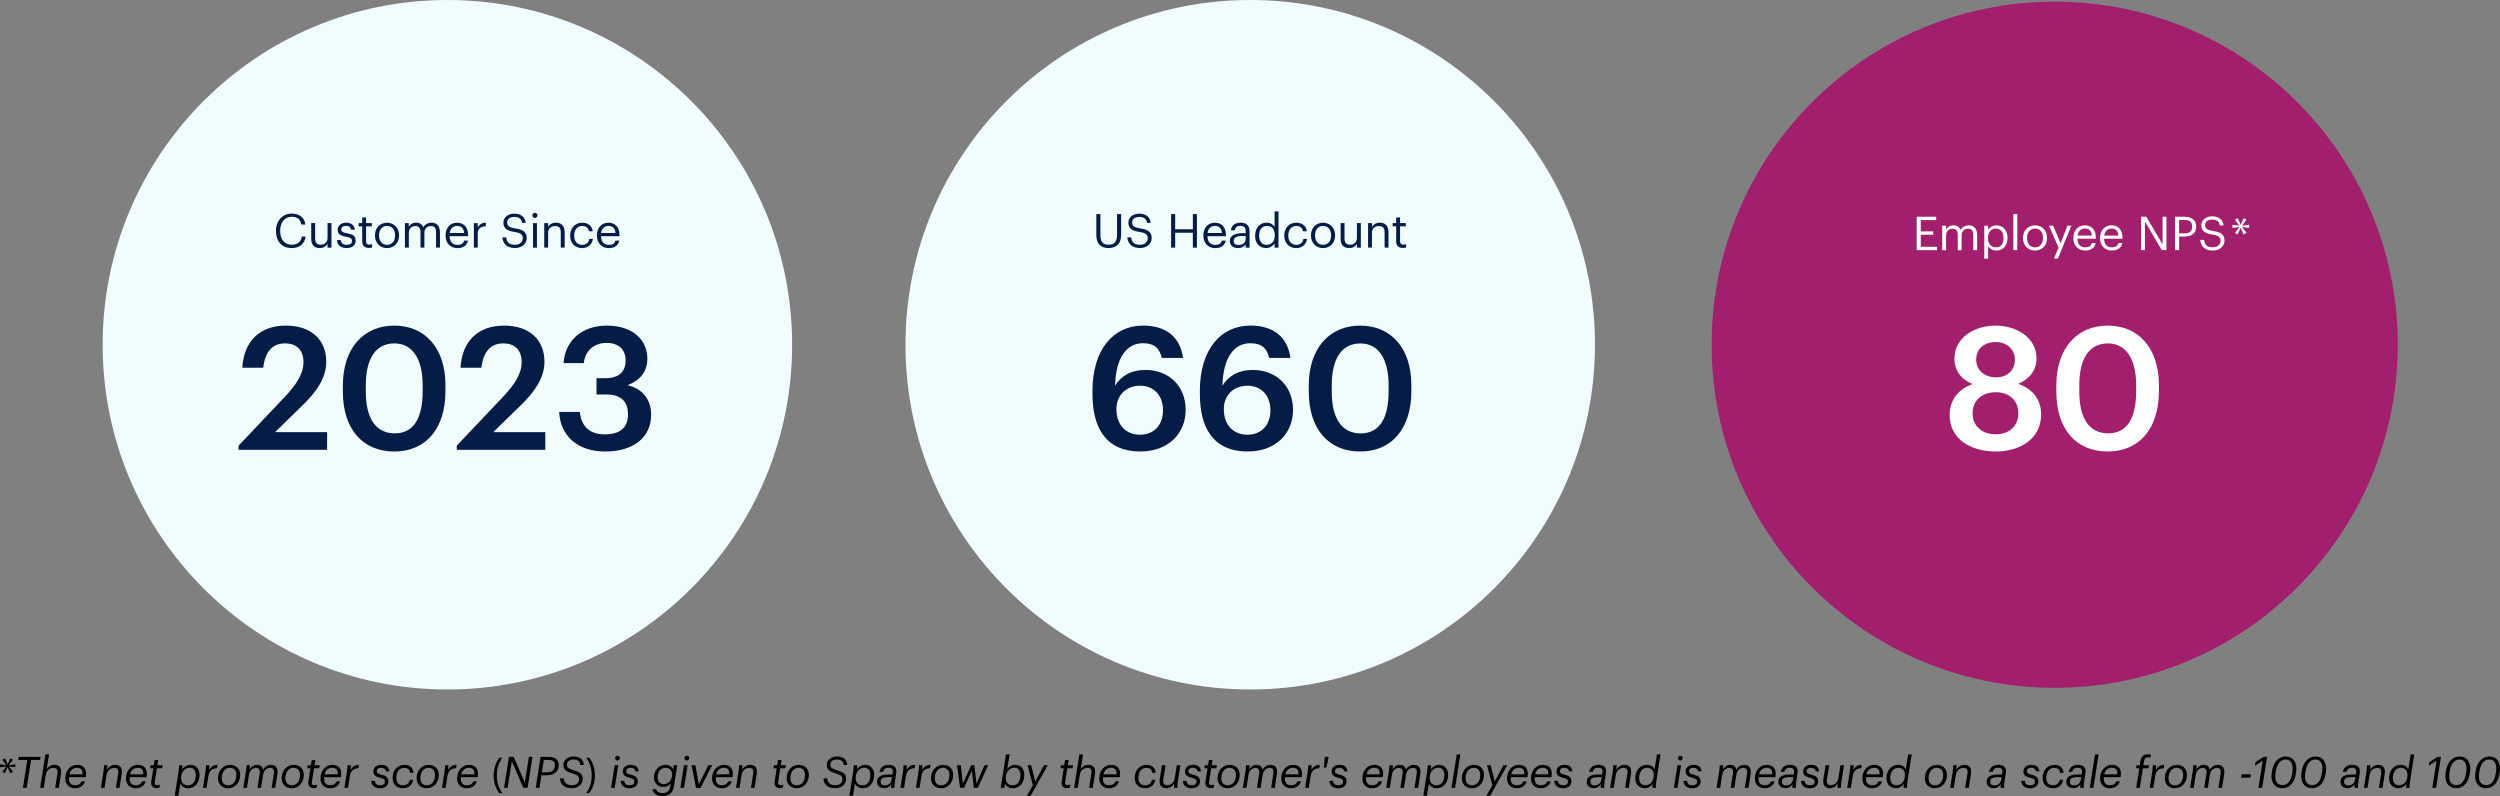 <?xml version="1.0" encoding="UTF-8"?>
<svg id="Layer_2" data-name="Layer 2" xmlns="http://www.w3.org/2000/svg" viewBox="0 0 692.4 220.48">
  <rect x="0" y="0" width="692.4" height="220.48" fill="#808080" stroke="none"/>
  <defs>
    <style>
      .cls-1 {
        fill: #fff;
      }

      .cls-2 {
        fill: #a21f6e;
      }

      .cls-3 {
        fill: #051c47;
      }

      .cls-4 {
        fill: #f1fcff;
      }
    </style>
  </defs>
  <g id="Layer_1-2" data-name="Layer 1">
    <g>
      <circle class="cls-4" cx="123.91" cy="95.48" r="95.48"/>
      <g>
        <path class="cls-3" d="M66.07,123.43l12.81-13.52c3.23-3.42,5.17-6.4,5.17-9.63s-1.8-5.17-5.08-5.17-5.5,1.95-6.07,6.74h-5.79c.43-7.4,4.89-11.67,12.05-11.67s11.2,4.03,11.2,10.01c0,4.41-2.61,8.25-6.64,12.14l-7.54,7.35h14.42v4.89h-24.53v-1.14Z"/>
        <path class="cls-3" d="M94.96,108.49v-1.71c0-10.29,5.69-16.6,14.23-16.6s14.18,6.26,14.18,16.46v1.71c0,10.2-5.31,16.7-14.18,16.7s-14.23-6.36-14.23-16.56ZM117.06,108.35v-1.66c0-7.21-2.75-11.58-7.83-11.58s-7.92,4.08-7.92,11.62v1.71c0,7.69,2.94,11.58,8.02,11.58s7.73-3.98,7.73-11.67Z"/>
        <path class="cls-3" d="M126.5,123.43l12.81-13.52c3.23-3.42,5.17-6.4,5.17-9.63s-1.8-5.17-5.08-5.17-5.5,1.95-6.07,6.74h-5.79c.43-7.4,4.89-11.67,12.05-11.67s11.2,4.03,11.2,10.01c0,4.41-2.61,8.25-6.64,12.14l-7.54,7.35h14.42v4.89h-24.53v-1.14Z"/>
        <path class="cls-3" d="M154.86,114.09h5.74c.33,3.56,2.32,6.21,6.88,6.21s6.45-2.13,6.45-5.5c0-3.7-1.99-5.55-6.12-5.55h-2.61v-4.51h2.42c3.89,0,5.65-1.8,5.65-4.98,0-2.75-1.76-4.79-5.27-4.79s-5.93,2.18-6.31,5.6h-5.6c.33-5.88,4.74-10.39,12-10.39s11.2,4.08,11.2,9.11c0,3.84-2.23,6.17-5.5,7.4,3.94.9,6.55,3.7,6.55,8.21,0,6.26-4.93,10.15-12.71,10.15s-12.48-4.46-12.76-10.96Z"/>
      </g>
      <g>
        <path class="cls-3" d="M76.43,64v-.1c0-2.76,1.85-4.75,4.37-4.75,1.94,0,3.58,1.03,3.77,3.04h-1.12c-.23-1.42-1.05-2.15-2.64-2.15-1.92,0-3.21,1.5-3.21,3.84v.1c0,2.37,1.2,3.8,3.2,3.8,1.52,0,2.57-.77,2.81-2.27h1.05c-.33,2.15-1.81,3.2-3.89,3.2-2.69,0-4.34-1.85-4.34-4.71Z"/>
        <path class="cls-3" d="M86.2,66.09v-4.3h1.08v4.25c0,1.2.51,1.73,1.57,1.73.96,0,1.87-.64,1.87-1.86v-4.12h1.08v6.8h-1.08v-1.08c-.31.64-1.07,1.2-2.16,1.2-1.35,0-2.37-.74-2.37-2.61Z"/>
        <path class="cls-3" d="M93.35,66.49h1.05c.08.81.51,1.31,1.6,1.31,1.03,0,1.48-.35,1.48-1.08s-.53-.95-1.59-1.14c-1.77-.33-2.37-.82-2.37-2,0-1.26,1.24-1.91,2.3-1.91,1.22,0,2.27.49,2.46,1.96h-1.04c-.16-.74-.57-1.07-1.43-1.07-.78,0-1.29.39-1.29.97s.34.86,1.59,1.08c1.4.26,2.39.57,2.39,2.02,0,1.24-.85,2.07-2.5,2.07s-2.6-.82-2.67-2.21Z"/>
        <path class="cls-3" d="M100.31,66.88v-4.19h-.98v-.91h.98v-1.55h1.08v1.55h1.59v.91h-1.59v4.08c0,.66.3.99.84.99.34,0,.6-.05.83-.14v.91c-.22.08-.48.14-.92.14-1.24,0-1.83-.73-1.83-1.79Z"/>
        <path class="cls-3" d="M103.85,65.25v-.1c0-2.04,1.42-3.47,3.34-3.47s3.34,1.42,3.34,3.46v.1c0,2.05-1.42,3.47-3.35,3.47s-3.33-1.47-3.33-3.46ZM109.42,65.25v-.09c0-1.57-.87-2.59-2.22-2.59s-2.22,1.01-2.22,2.57v.1c0,1.55.85,2.56,2.22,2.56s2.22-1.03,2.22-2.56Z"/>
        <path class="cls-3" d="M112.13,61.79h1.08v1.04c.31-.64,1.05-1.16,2.03-1.16.87,0,1.64.36,1.99,1.27.47-.88,1.48-1.27,2.33-1.27,1.22,0,2.29.73,2.29,2.7v4.21h-1.08v-4.29c0-1.2-.51-1.69-1.44-1.69-.88,0-1.79.6-1.79,1.82v4.16h-1.08v-4.29c0-1.2-.51-1.69-1.44-1.69-.88,0-1.79.6-1.79,1.82v4.16h-1.08v-6.8Z"/>
        <path class="cls-3" d="M123.4,65.26v-.1c0-2.05,1.31-3.48,3.19-3.48,1.57,0,3.06.95,3.06,3.38v.35h-5.12c.05,1.55.79,2.41,2.18,2.41,1.05,0,1.66-.39,1.81-1.18h1.08c-.23,1.36-1.37,2.08-2.9,2.08-1.92,0-3.29-1.35-3.29-3.45ZM128.53,64.53c-.1-1.4-.83-1.96-1.95-1.96s-1.85.75-2.03,1.96h3.98Z"/>
        <path class="cls-3" d="M131.24,61.79h1.08v1.22c.43-.77,1.01-1.3,2.24-1.34v1.01c-1.37.06-2.24.49-2.24,2.17v3.73h-1.08v-6.8Z"/>
        <path class="cls-3" d="M139.11,65.75h1.09c.14,1.1.58,2.04,2.46,2.04,1.2,0,2.12-.7,2.12-1.76s-.48-1.49-2.25-1.78c-1.95-.3-3.11-.91-3.11-2.56,0-1.43,1.23-2.52,2.99-2.52,1.86,0,3.02.91,3.2,2.56h-1.01c-.22-1.17-.9-1.65-2.18-1.65s-1.94.64-1.94,1.51.34,1.38,2.24,1.66c2.07.32,3.16.95,3.16,2.7,0,1.56-1.37,2.74-3.21,2.74-2.48,0-3.38-1.37-3.55-2.95Z"/>
        <path class="cls-3" d="M147.44,59.66c0-.39.33-.72.72-.72s.71.33.71.72-.33.71-.71.71-.72-.33-.72-.71ZM147.63,61.79h1.08v6.8h-1.08v-6.8Z"/>
        <path class="cls-3" d="M150.74,61.79h1.08v1.08c.31-.64,1.07-1.2,2.18-1.2,1.4,0,2.39.77,2.39,2.74v4.17h-1.08v-4.25c0-1.2-.51-1.73-1.6-1.73-1,0-1.9.64-1.9,1.86v4.12h-1.08v-6.8Z"/>
        <path class="cls-3" d="M157.92,65.26v-.1c0-2.08,1.48-3.48,3.3-3.48,1.42,0,2.74.65,2.95,2.38h-1.07c-.17-1.08-.95-1.48-1.89-1.48-1.23,0-2.18.99-2.18,2.59v.1c0,1.66.91,2.55,2.22,2.55.96,0,1.83-.56,1.95-1.66h1c-.14,1.47-1.33,2.56-2.96,2.56-1.9,0-3.33-1.34-3.33-3.45Z"/>
        <path class="cls-3" d="M165.32,65.26v-.1c0-2.05,1.31-3.48,3.19-3.48,1.57,0,3.06.95,3.06,3.38v.35h-5.12c.05,1.55.79,2.41,2.18,2.41,1.05,0,1.66-.39,1.81-1.18h1.08c-.23,1.36-1.37,2.08-2.9,2.08-1.92,0-3.29-1.35-3.29-3.45ZM170.45,64.53c-.1-1.4-.83-1.96-1.95-1.96s-1.85.75-2.03,1.96h3.98Z"/>
      </g>
    </g>
    <g>
      <circle class="cls-4" cx="346.26" cy="95.48" r="95.48"/>
      <g>
        <path class="cls-3" d="M303.64,65.19v-5.9h1.13v5.77c0,1.95.69,2.7,2.24,2.7s2.37-.6,2.37-2.87v-5.6h1.13v5.76c0,2.26-1.13,3.65-3.52,3.65-2.13,0-3.34-1.25-3.34-3.51Z"/>
        <path class="cls-3" d="M312.2,65.75h1.09c.14,1.1.58,2.04,2.46,2.04,1.2,0,2.12-.7,2.12-1.76s-.48-1.49-2.25-1.78c-1.95-.3-3.11-.91-3.11-2.56,0-1.43,1.23-2.52,2.99-2.52,1.86,0,3.02.91,3.2,2.56h-1.01c-.22-1.17-.9-1.65-2.18-1.65s-1.94.64-1.94,1.51.34,1.38,2.24,1.66c2.07.32,3.16.95,3.16,2.7,0,1.56-1.37,2.74-3.21,2.74-2.48,0-3.38-1.37-3.55-2.95Z"/>
        <path class="cls-3" d="M324.35,59.29h1.13v4.21h4.89v-4.21h1.13v9.3h-1.13v-4.13h-4.89v4.13h-1.13v-9.3Z"/>
        <path class="cls-3" d="M333.28,65.26v-.1c0-2.05,1.31-3.48,3.19-3.48,1.57,0,3.06.95,3.06,3.38v.35h-5.12c.05,1.55.79,2.41,2.18,2.41,1.05,0,1.66-.39,1.81-1.18h1.08c-.23,1.36-1.37,2.08-2.9,2.08-1.92,0-3.29-1.35-3.29-3.45ZM338.41,64.53c-.1-1.4-.83-1.96-1.95-1.96s-1.85.75-2.03,1.96h3.98Z"/>
        <path class="cls-3" d="M340.62,66.7c0-1.57,1.66-2.11,3.41-2.11h.98v-.49c0-1.08-.42-1.53-1.46-1.53-.94,0-1.46.39-1.56,1.22h-1.08c.14-1.55,1.38-2.12,2.69-2.12s2.48.53,2.48,2.43v4.49h-1.08v-.86c-.51.64-1.12.98-2.12.98-1.26,0-2.26-.61-2.26-2ZM345,66.21v-.85h-.94c-1.36,0-2.37.34-2.37,1.34,0,.7.34,1.14,1.29,1.14,1.14,0,2.02-.58,2.02-1.64Z"/>
        <path class="cls-3" d="M347.62,65.32v-.1c0-2.08,1.3-3.55,3.17-3.55,1.13,0,1.83.55,2.22,1.21v-4.34h1.08v10.05h-1.08v-1.17c-.39.66-1.34,1.29-2.33,1.29-1.78,0-3.07-1.26-3.07-3.38ZM353.06,65.23v-.1c0-1.74-.83-2.56-2.16-2.56s-2.16.95-2.16,2.6v.1c0,1.72.92,2.54,2.07,2.54,1.26,0,2.25-.83,2.25-2.57Z"/>
        <path class="cls-3" d="M355.69,65.26v-.1c0-2.08,1.48-3.48,3.3-3.48,1.42,0,2.74.65,2.95,2.38h-1.07c-.17-1.08-.95-1.48-1.88-1.48-1.24,0-2.18.99-2.18,2.59v.1c0,1.66.91,2.55,2.22,2.55.96,0,1.83-.56,1.95-1.66h1c-.14,1.47-1.33,2.56-2.96,2.56-1.9,0-3.33-1.34-3.33-3.45Z"/>
        <path class="cls-3" d="M363.09,65.25v-.1c0-2.04,1.42-3.47,3.34-3.47s3.34,1.42,3.34,3.46v.1c0,2.05-1.42,3.47-3.35,3.47s-3.33-1.47-3.33-3.46ZM368.66,65.25v-.09c0-1.57-.87-2.59-2.22-2.59s-2.22,1.01-2.22,2.57v.1c0,1.55.84,2.56,2.22,2.56s2.22-1.03,2.22-2.56Z"/>
        <path class="cls-3" d="M371.3,66.09v-4.3h1.08v4.25c0,1.2.51,1.73,1.57,1.73.96,0,1.87-.64,1.87-1.86v-4.12h1.08v6.8h-1.08v-1.08c-.31.64-1.07,1.2-2.16,1.2-1.35,0-2.37-.74-2.37-2.61Z"/>
        <path class="cls-3" d="M378.91,61.79h1.08v1.08c.31-.64,1.07-1.2,2.18-1.2,1.4,0,2.39.77,2.39,2.74v4.17h-1.08v-4.25c0-1.2-.51-1.73-1.6-1.73-1,0-1.9.64-1.9,1.86v4.12h-1.08v-6.8Z"/>
        <path class="cls-3" d="M386.68,66.88v-4.19h-.97v-.91h.97v-1.55h1.08v1.55h1.59v.91h-1.59v4.08c0,.66.3.99.84.99.34,0,.6-.05.83-.14v.91c-.22.08-.48.14-.92.14-1.24,0-1.83-.73-1.83-1.79Z"/>
      </g>
      <g>
        <path class="cls-3" d="M302.57,109.15v-.81c0-11.76,5.93-18.17,14.04-18.17,6.17,0,10.25,3.04,11.05,8.97h-5.88c-.62-2.56-1.94-4.08-5.22-4.08-4.55,0-7.54,4.03-7.73,11.76,1.57-2.61,4.36-4.36,8.4-4.36,6.5,0,11.15,4.46,11.15,11.05s-4.84,11.53-12.52,11.53c-9.87,0-13.28-6.93-13.28-15.89ZM322.11,113.66c0-4.08-2.47-6.83-6.36-6.83s-6.55,2.7-6.55,6.45c0,4.51,2.7,7.12,6.55,7.12s6.36-2.7,6.36-6.74Z"/>
        <path class="cls-3" d="M332.31,109.15v-.81c0-11.76,5.93-18.17,14.04-18.17,6.17,0,10.25,3.04,11.05,8.97h-5.88c-.62-2.56-1.95-4.08-5.22-4.08-4.55,0-7.54,4.03-7.73,11.76,1.57-2.61,4.36-4.36,8.4-4.36,6.5,0,11.15,4.46,11.15,11.05s-4.84,11.53-12.52,11.53c-9.87,0-13.28-6.93-13.28-15.89ZM351.86,113.66c0-4.08-2.47-6.83-6.36-6.83s-6.55,2.7-6.55,6.45c0,4.51,2.7,7.12,6.55,7.12s6.36-2.7,6.36-6.74Z"/>
        <path class="cls-3" d="M362.48,108.49v-1.71c0-10.29,5.69-16.6,14.23-16.6s14.18,6.26,14.18,16.46v1.71c0,10.2-5.31,16.7-14.18,16.7s-14.23-6.36-14.23-16.56ZM384.59,108.35v-1.66c0-7.21-2.75-11.57-7.83-11.57s-7.92,4.08-7.92,11.62v1.71c0,7.69,2.94,11.58,8.02,11.58s7.73-3.98,7.73-11.67Z"/>
      </g>
    </g>
    <g>
      <circle class="cls-2" cx="569.07" cy="95.48" r="95.02"/>
      <g>
        <path class="cls-1" d="M530.85,60.03h5.4v.92h-4.27v3.14h3.44v.92h-3.44v3.35h4.5v.92h-5.63v-9.25Z"/>
        <path class="cls-1" d="M537.92,62.52h1.07v1.04c.31-.63,1.05-1.15,2.02-1.15.87,0,1.63.36,1.98,1.27.47-.88,1.48-1.27,2.32-1.27,1.22,0,2.28.73,2.28,2.69v4.19h-1.07v-4.27c0-1.19-.5-1.68-1.44-1.68-.88,0-1.79.59-1.79,1.81v4.14h-1.07v-4.27c0-1.19-.5-1.68-1.44-1.68-.88,0-1.79.59-1.79,1.81v4.14h-1.07v-6.77Z"/>
        <path class="cls-1" d="M549.56,62.52h1.07v1.14c.39-.66,1.31-1.25,2.29-1.25,1.77,0,3.08,1.29,3.08,3.4v.1c0,2.07-1.22,3.49-3.08,3.49-1.11,0-1.9-.56-2.29-1.23v3.47h-1.07v-9.12ZM554.89,65.96v-.1c0-1.71-.94-2.56-2.08-2.56-1.25,0-2.21.83-2.21,2.56v.1c0,1.73.91,2.55,2.23,2.55s2.07-.91,2.07-2.55Z"/>
        <path class="cls-1" d="M557.62,59.28h1.09v10h-1.09v-10Z"/>
        <path class="cls-1" d="M560.29,65.96v-.1c0-2.03,1.41-3.45,3.33-3.45s3.32,1.41,3.32,3.44v.1c0,2.04-1.41,3.45-3.34,3.45s-3.31-1.46-3.31-3.44ZM565.83,65.96v-.09c0-1.57-.87-2.57-2.21-2.57s-2.21,1.01-2.21,2.56v.1c0,1.54.84,2.55,2.21,2.55s2.21-1.02,2.21-2.55Z"/>
        <path class="cls-1" d="M570.14,68.58l-2.65-6.07h1.15l2.07,4.85,1.88-4.85h1.1l-3.74,9.12h-1.09l1.28-3.05Z"/>
        <path class="cls-1" d="M574.25,65.97v-.1c0-2.04,1.31-3.47,3.17-3.47,1.57,0,3.04.94,3.04,3.36v.35h-5.1c.05,1.54.79,2.39,2.17,2.39,1.05,0,1.66-.39,1.8-1.18h1.07c-.23,1.36-1.36,2.07-2.89,2.07-1.91,0-3.27-1.35-3.27-3.43ZM579.36,65.25c-.1-1.4-.83-1.95-1.94-1.95s-1.84.75-2.02,1.95h3.96Z"/>
        <path class="cls-1" d="M581.63,65.97v-.1c0-2.04,1.31-3.47,3.17-3.47,1.57,0,3.04.94,3.04,3.36v.35h-5.1c.05,1.54.79,2.39,2.17,2.39,1.05,0,1.66-.39,1.8-1.18h1.07c-.23,1.36-1.36,2.07-2.89,2.07-1.91,0-3.27-1.35-3.27-3.43ZM586.74,65.25c-.1-1.4-.83-1.95-1.94-1.95s-1.84.75-2.02,1.95h3.96Z"/>
        <path class="cls-1" d="M592.99,60.03h1.46l4.5,7.65v-7.65h1.07v9.25h-1.29l-4.67-7.93v7.93h-1.07v-9.25Z"/>
        <path class="cls-1" d="M602.4,60.03h2.63c1.77,0,3.23.78,3.23,2.7v.05c0,1.97-1.48,2.73-3.23,2.73h-1.5v3.76h-1.13v-9.25ZM605.11,64.63c1.32,0,2.03-.65,2.03-1.84v-.05c0-1.31-.78-1.8-2.03-1.8h-1.58v3.69h1.58Z"/>
        <path class="cls-1" d="M609.36,66.46h1.09c.14,1.1.58,2.03,2.45,2.03,1.19,0,2.11-.7,2.11-1.75s-.48-1.49-2.24-1.77c-1.94-.3-3.09-.91-3.09-2.55,0-1.42,1.23-2.51,2.98-2.51,1.85,0,3,.91,3.18,2.55h-1.01c-.22-1.17-.89-1.64-2.17-1.64s-1.93.63-1.93,1.5.34,1.37,2.23,1.66c2.06.32,3.14.94,3.14,2.69,0,1.55-1.36,2.73-3.2,2.73-2.47,0-3.36-1.36-3.53-2.94Z"/>
      </g>
      <g>
        <path class="cls-1" d="M539.97,114.99c0-4.32,2.56-7.31,6.36-8.63-3.13-1.23-5.03-3.7-5.03-7.07,0-5.74,5.5-9.11,11.39-9.11s11.34,3.42,11.34,9.01c0,3.46-1.99,5.79-5.03,7.12,3.99,1.42,6.31,4.37,6.31,8.49,0,6.69-5.79,10.25-12.62,10.25s-12.71-3.42-12.71-10.06ZM558.99,114.42c0-3.75-2.75-5.79-6.26-5.79s-6.4,2.04-6.4,5.83,2.94,5.83,6.36,5.83c3.61,0,6.31-2.09,6.31-5.88ZM558.04,99.57c0-2.89-2.33-4.84-5.36-4.84s-5.36,1.85-5.36,4.89,2.51,4.89,5.46,4.89c3.08,0,5.27-1.85,5.27-4.93Z"/>
        <path class="cls-1" d="M569.52,108.49v-1.71c0-10.29,5.69-16.6,14.23-16.6s14.18,6.26,14.18,16.46v1.71c0,10.2-5.31,16.7-14.18,16.7s-14.23-6.36-14.23-16.56ZM591.63,108.35v-1.66c0-7.21-2.75-11.58-7.83-11.58s-7.92,4.08-7.92,11.62v1.71c0,7.69,2.94,11.58,8.02,11.58s7.73-3.98,7.73-11.67Z"/>
      </g>
      <path class="cls-1" d="M622.19,60.85l-1.23,1.62v.03l1.96-.26v.88l-1.96-.23v.03l1.24,1.55-.82.47-.78-1.81h-.03l-.84,1.83-.74-.47,1.23-1.58v-.03l-1.92.25v-.88l1.9.25v-.03l-1.22-1.58.79-.45.8,1.8h.03l.79-1.81.78.44Z"/>
    </g>
    <g>
      <path d="M3.59,210.4l-1.14,1.5v.02l1.81-.24v.82l-1.81-.22v.02l1.15,1.44-.76.43-.72-1.68h-.02l-.78,1.69-.68-.43,1.14-1.46v-.02l-1.77.23v-.82l1.76.23v-.02l-1.13-1.46.73-.42.74,1.67h.02l.73-1.68.72.41Z"/>
      <path d="M7.55,210.48h-2.49l.14-.85h6.03l-.14.85h-2.49l-1.21,7.72h-1.04l1.21-7.72Z"/>
      <path d="M12.59,208.93h1l-.65,4.11c.37-.61,1.09-1.22,2.11-1.22,1.31,0,2.12.73,1.82,2.63l-.6,3.75h-1l.64-3.98c.17-1.04-.22-1.55-1.08-1.55-1.04,0-1.94.7-2.13,1.88l-.58,3.65h-1l1.46-9.27Z"/>
      <path d="M20.82,217.48c.88,0,1.49-.37,1.73-1.09h1c-.38,1.29-1.49,1.92-2.76,1.92-1.7,0-2.71-1.12-2.71-2.69,0-2.22,1.43-3.79,3.27-3.79,1.7,0,2.77,1.06,2.44,3.2l-.04.23h-4.64c-.01.13-.01.26-.01.41,0,1.14.53,1.81,1.73,1.81ZM19.23,214.46h3.63c.1-1.26-.43-1.81-1.57-1.81-.89,0-1.75.53-2.06,1.81Z"/>
      <path d="M28.64,213.8c.13-.85.16-1.34.17-1.87h.94c0,.35-.02.83-.07,1.25.43-.75,1.18-1.35,2.2-1.35,1.31,0,2.12.73,1.82,2.63l-.6,3.75h-1l.64-3.98c.17-1.04-.2-1.55-1.08-1.55-1.04,0-1.94.7-2.13,1.88l-.58,3.65h-1l.7-4.4Z"/>
      <path d="M37.64,217.48c.88,0,1.49-.37,1.73-1.09h1c-.38,1.29-1.49,1.92-2.76,1.92-1.7,0-2.71-1.12-2.71-2.69,0-2.22,1.43-3.79,3.27-3.79,1.7,0,2.77,1.06,2.44,3.2l-.04.23h-4.64c-.01.13-.01.26-.01.41,0,1.14.53,1.81,1.73,1.81ZM36.04,214.46h3.63c.1-1.26-.43-1.81-1.57-1.81-.89,0-1.75.53-2.06,1.81Z"/>
      <path d="M41.88,216.49l.59-3.72h-.9l.13-.84h.9l.23-1.43h1l-.23,1.43h1.43l-.13.84h-1.43l-.6,3.75c-.11.68.13.92.7.92.24,0,.52-.05.74-.13l-.13.83c-.22.1-.48.14-.77.14-1.24,0-1.68-.78-1.52-1.8Z"/>
      <path d="M55.28,214.58c0,2.02-1.16,3.73-3.13,3.73-1.27,0-1.93-.67-2.21-1.28l-.54,3.36h-1l1.04-6.58c.13-.85.16-1.34.17-1.87h.94c0,.35-.02.83-.07,1.22.44-.8,1.36-1.33,2.28-1.33,1.46,0,2.52,1.08,2.52,2.76ZM54.23,214.64c0-1.28-.64-2-1.66-2-1.36,0-2.41,1.1-2.41,2.9,0,1.21.74,1.96,1.93,1.96,1.37,0,2.13-1.22,2.13-2.85Z"/>
      <path d="M56.89,213.8c.13-.85.16-1.34.17-1.87h.94c0,.35-.02.8-.07,1.28.53-.83,1.08-1.37,2.32-1.39l-.14.94c-1.26.06-2.13.59-2.39,2.18l-.52,3.26h-1l.7-4.4Z"/>
      <path d="M60.38,215.52c0-2.1,1.45-3.68,3.33-3.68,1.74,0,2.81,1.14,2.81,2.76,0,2.13-1.38,3.71-3.35,3.71-1.74,0-2.79-1.19-2.79-2.78ZM65.47,214.62c0-1.19-.62-1.97-1.82-1.97-1.34,0-2.24,1.24-2.24,2.87,0,1.19.59,1.97,1.81,1.97,1.42,0,2.25-1.24,2.25-2.87Z"/>
      <path d="M68.1,213.8c.13-.85.16-1.34.17-1.87h.94c0,.35-.01.77-.06,1.19.44-.79,1.16-1.29,1.99-1.29.88,0,1.54.4,1.71,1.37.55-1.01,1.46-1.37,2.17-1.37,1.2,0,2.1.7,1.79,2.65l-.59,3.73h-1l.61-3.89c.18-1.14-.16-1.64-1.03-1.64-.82,0-1.7.56-1.91,1.81l-.59,3.72h-1l.62-3.96c.17-1.04-.2-1.57-1.04-1.57s-1.72.62-1.91,1.81l-.59,3.72h-1l.7-4.4Z"/>
      <path d="M78.01,215.52c0-2.1,1.45-3.68,3.33-3.68,1.74,0,2.81,1.14,2.81,2.76,0,2.13-1.38,3.71-3.35,3.71-1.74,0-2.79-1.19-2.79-2.78ZM83.1,214.62c0-1.19-.62-1.97-1.82-1.97-1.34,0-2.24,1.24-2.24,2.87,0,1.19.59,1.97,1.81,1.97,1.42,0,2.25-1.24,2.25-2.87Z"/>
      <path d="M85.4,216.49l.59-3.72h-.9l.13-.84h.9l.23-1.43h1l-.23,1.43h1.43l-.13.84h-1.43l-.6,3.75c-.11.68.13.92.7.92.24,0,.52-.05.74-.13l-.13.83c-.22.1-.48.14-.77.14-1.24,0-1.68-.78-1.52-1.8Z"/>
      <path d="M91.49,217.48c.88,0,1.49-.37,1.73-1.09h1c-.38,1.29-1.49,1.92-2.76,1.92-1.7,0-2.71-1.12-2.71-2.69,0-2.22,1.43-3.79,3.27-3.79,1.7,0,2.77,1.06,2.44,3.2l-.04.23h-4.64c-.01.13-.01.26-.01.41,0,1.14.53,1.81,1.73,1.81ZM89.9,214.46h3.63c.1-1.26-.43-1.81-1.57-1.81-.89,0-1.75.53-2.06,1.81Z"/>
      <path d="M96.07,213.8c.13-.85.16-1.34.17-1.87h.94c0,.35-.02.8-.07,1.28.53-.83,1.08-1.37,2.32-1.39l-.14.94c-1.26.06-2.13.59-2.39,2.18l-.52,3.26h-1l.7-4.4Z"/>
      <path d="M102.84,216.27h.97c.05.67.4,1.21,1.51,1.21.88,0,1.28-.38,1.28-1.03,0-.54-.32-.78-1.27-1.02-1.4-.35-1.91-.84-1.91-1.79,0-1.2,1.06-1.82,2.18-1.82,1.22,0,2.15.54,2.22,1.81h-.94c-.04-.6-.53-.98-1.31-.98s-1.22.35-1.22.94c0,.48.29.72,1.27.96,1.25.31,1.94.71,1.94,1.86s-.89,1.91-2.29,1.91c-1.67,0-2.42-.96-2.45-2.04Z"/>
      <path d="M108.73,215.45c0-2.32,1.55-3.61,3.25-3.61,1.38,0,2.46.68,2.54,2.21h-.95c-.12-1.08-.77-1.38-1.64-1.38-1.25,0-2.18.97-2.18,2.78,0,1.32.65,2.04,1.93,2.04.88,0,1.64-.54,1.81-1.51h.94c-.26,1.49-1.38,2.33-2.77,2.33-1.88,0-2.93-1.18-2.93-2.85Z"/>
      <path d="M115.38,215.52c0-2.1,1.45-3.68,3.33-3.68,1.74,0,2.81,1.14,2.81,2.76,0,2.13-1.38,3.71-3.35,3.71-1.74,0-2.79-1.19-2.79-2.78ZM120.47,214.62c0-1.19-.62-1.97-1.82-1.97-1.34,0-2.24,1.24-2.24,2.87,0,1.19.59,1.97,1.81,1.97,1.42,0,2.25-1.24,2.25-2.87Z"/>
      <path d="M123.1,213.8c.13-.85.16-1.34.17-1.87h.94c0,.35-.02.8-.07,1.28.53-.83,1.08-1.37,2.32-1.39l-.14.94c-1.26.06-2.13.59-2.39,2.18l-.52,3.26h-1l.7-4.4Z"/>
      <path d="M129.34,217.48c.88,0,1.49-.37,1.73-1.09h1c-.38,1.29-1.49,1.92-2.76,1.92-1.7,0-2.71-1.12-2.71-2.69,0-2.22,1.43-3.79,3.27-3.79,1.7,0,2.77,1.06,2.44,3.2l-.04.23h-4.64c-.01.13-.01.26-.01.41,0,1.14.53,1.81,1.73,1.81ZM127.75,214.46h3.63c.1-1.26-.43-1.81-1.57-1.81-.89,0-1.75.53-2.06,1.81Z"/>
      <path d="M139.12,209.88c-.88,1.18-1.51,2.73-1.51,4.91s.66,3.67,1.51,4.87h-.83c-.76-1-1.57-2.53-1.57-4.87.01-2.36.82-3.9,1.57-4.91h.83Z"/>
      <path d="M140.95,209.63h1.33l3.07,7.09,1.13-7.09h1l-1.35,8.58h-1.18l-3.19-7.35-1.16,7.35h-1l1.36-8.58Z"/>
      <path d="M149.71,209.63h2.39c1.56,0,2.64.73,2.64,2.23,0,2.1-1.59,2.85-3.27,2.85h-1.51l-.55,3.49h-1.04l1.35-8.58ZM151.52,213.89c1.45,0,2.18-.73,2.18-2.01,0-.97-.56-1.4-1.71-1.4h-1.37l-.54,3.42h1.44Z"/>
      <path d="M155.12,215.59h1.03c.05.96.65,1.88,2.22,1.88,1.28.01,2.01-.66,2.01-1.69,0-.78-.41-1.15-1.85-1.57-1.62-.47-2.5-1-2.5-2.32s1.12-2.37,2.88-2.37c1.66,0,2.73.84,2.77,2.36h-.96c-.11-1.14-.84-1.52-1.91-1.52-1.23,0-1.79.66-1.79,1.5,0,.68.37,1.01,1.86,1.46,1.7.52,2.51,1.07,2.51,2.35,0,1.51-1.19,2.64-3.09,2.64-2.16,0-3.18-1.31-3.19-2.72Z"/>
      <path d="M162.37,219.65c.85-1.19,1.51-2.75,1.51-4.91s-.65-3.68-1.51-4.87h.82c.77.98,1.57,2.52,1.57,4.88s-.8,3.87-1.57,4.89h-.82Z"/>
      <path d="M170.24,211.93h1l-1,6.27h-1l1-6.27ZM170.36,209.98c0-.36.31-.67.67-.67s.65.29.65.65-.3.67-.66.67-.66-.29-.66-.65Z"/>
      <path d="M171.92,216.27h.97c.05.67.4,1.21,1.51,1.21.88,0,1.28-.38,1.28-1.03,0-.54-.32-.78-1.27-1.02-1.4-.35-1.91-.84-1.91-1.79,0-1.2,1.06-1.82,2.18-1.82,1.22,0,2.15.54,2.22,1.81h-.94c-.04-.6-.53-.98-1.31-.98s-1.22.35-1.22.94c0,.48.29.72,1.27.96,1.25.31,1.94.71,1.94,1.86s-.89,1.91-2.29,1.91c-1.67,0-2.42-.96-2.45-2.04Z"/>
      <path d="M186.63,217.89c-.28,1.73-1.38,2.59-3.12,2.59-2.03,0-2.67-1.02-2.79-1.92h1.01c.12.64.65,1.08,1.76,1.08,1.34,0,1.94-.64,2.15-1.85l.14-.88c-.47.67-1.14,1.06-2.06,1.06-1.54,0-2.61-1.09-2.61-2.67,0-1.88,1.33-3.48,3.17-3.48,1.2,0,1.83.65,2.12,1.25l.18-1.14h1l-.94,5.96ZM186.16,214.47c0-1.15-.79-1.82-1.86-1.82-1.34,0-2.16,1.21-2.16,2.6,0,1.13.58,1.92,1.68,1.92,1.25,0,2.34-1.01,2.34-2.7Z"/>
      <path d="M189.44,211.93h1l-1,6.27h-1l1-6.27ZM189.56,209.98c0-.36.31-.67.67-.67s.65.29.65.65-.3.67-.66.67-.66-.29-.66-.65Z"/>
      <path d="M191.52,211.93h1.06l.97,5.31,2.63-5.31h1.06l-3.2,6.27h-1.27l-1.24-6.27Z"/>
      <path d="M199.95,217.48c.88,0,1.49-.37,1.73-1.09h1c-.38,1.29-1.49,1.92-2.76,1.92-1.7,0-2.71-1.12-2.71-2.69,0-2.22,1.43-3.79,3.27-3.79,1.7,0,2.77,1.06,2.44,3.2l-.04.23h-4.64c-.01.13-.01.26-.01.41,0,1.14.53,1.81,1.73,1.81ZM198.35,214.46h3.63c.1-1.26-.43-1.81-1.57-1.81-.89,0-1.75.53-2.06,1.81Z"/>
      <path d="M204.52,213.8c.13-.85.16-1.34.17-1.87h.94c0,.35-.02.83-.07,1.25.43-.75,1.18-1.35,2.2-1.35,1.31,0,2.12.73,1.82,2.63l-.6,3.75h-1l.64-3.98c.17-1.04-.2-1.55-1.08-1.55-1.04,0-1.94.7-2.13,1.88l-.58,3.65h-1l.7-4.4Z"/>
      <path d="M214.53,216.49l.59-3.72h-.9l.13-.84h.9l.23-1.43h1l-.23,1.43h1.43l-.13.84h-1.43l-.6,3.75c-.11.68.13.92.7.92.24,0,.52-.05.74-.13l-.13.83c-.22.1-.48.14-.77.14-1.24,0-1.68-.78-1.52-1.8Z"/>
      <path d="M217.87,215.52c0-2.1,1.45-3.68,3.33-3.68,1.74,0,2.81,1.14,2.81,2.76,0,2.13-1.38,3.71-3.35,3.71-1.74,0-2.79-1.19-2.79-2.78ZM222.96,214.62c0-1.19-.62-1.97-1.82-1.97-1.34,0-2.24,1.24-2.24,2.87,0,1.19.59,1.97,1.81,1.97,1.42,0,2.25-1.24,2.25-2.87Z"/>
      <path d="M228.07,215.59h1.03c.05.96.65,1.88,2.22,1.88,1.28.01,2.01-.66,2.01-1.69,0-.78-.41-1.15-1.85-1.57-1.62-.47-2.5-1-2.5-2.32s1.12-2.37,2.88-2.37c1.66,0,2.73.84,2.77,2.36h-.96c-.11-1.14-.84-1.52-1.91-1.52-1.24,0-1.79.66-1.79,1.5,0,.68.37,1.01,1.86,1.46,1.7.52,2.51,1.07,2.51,2.35,0,1.51-1.19,2.64-3.09,2.64-2.16,0-3.18-1.31-3.19-2.72Z"/>
      <path d="M242.12,214.58c0,2.02-1.16,3.73-3.13,3.73-1.27,0-1.93-.67-2.21-1.28l-.54,3.36h-1l1.04-6.58c.13-.85.16-1.34.17-1.87h.94c0,.35-.02.83-.07,1.22.44-.8,1.36-1.33,2.28-1.33,1.46,0,2.52,1.08,2.52,2.76ZM241.06,214.64c0-1.28-.64-2-1.66-2-1.36,0-2.41,1.1-2.41,2.9,0,1.21.74,1.96,1.93,1.96,1.37,0,2.13-1.22,2.13-2.85Z"/>
      <path d="M242.91,216.52c0-1.55,1.4-2,3.05-2h1.21l.07-.46c.16-.96-.17-1.42-1.17-1.42-.82,0-1.33.35-1.5,1.13h-1c.29-1.5,1.52-1.95,2.53-1.95,1.4,0,2.39.64,2.12,2.33l-.35,2.18c-.13.82-.17,1.34-.11,1.87h-.94c-.04-.34-.04-.72-.01-1-.44.72-1.13,1.09-1.88,1.09-1.28,0-2.03-.71-2.03-1.78ZM246.94,215.91l.11-.68h-1.07c-1.4,0-2.09.33-2.09,1.29,0,.55.37,1,1.17,1,.94,0,1.7-.52,1.87-1.61Z"/>
      <path d="M250.07,213.8c.13-.85.16-1.34.17-1.87h.94c0,.35-.02.8-.07,1.28.53-.83,1.08-1.37,2.32-1.39l-.14.94c-1.26.06-2.13.59-2.39,2.18l-.52,3.26h-1l.7-4.4Z"/>
      <path d="M254.37,213.8c.13-.85.16-1.34.17-1.87h.94c0,.35-.02.8-.07,1.28.53-.83,1.08-1.37,2.32-1.39l-.14.94c-1.26.06-2.13.59-2.39,2.18l-.52,3.26h-1l.7-4.4Z"/>
      <path d="M257.85,215.52c0-2.1,1.45-3.68,3.33-3.68,1.74,0,2.81,1.14,2.81,2.76,0,2.13-1.38,3.71-3.35,3.71-1.74,0-2.79-1.19-2.79-2.78ZM262.95,214.62c0-1.19-.62-1.97-1.82-1.97-1.34,0-2.24,1.24-2.24,2.87,0,1.19.59,1.97,1.81,1.97,1.42,0,2.25-1.24,2.25-2.87Z"/>
      <path d="M265.05,211.93h1.06l.58,5.11,2.3-5.11h.86l.6,5.11,2.21-5.11h1.04l-2.88,6.27h-1.1l-.54-4.76-2.18,4.76h-1.09l-.85-6.27Z"/>
      <path d="M278.35,217.03l-.19,1.17h-1l1.46-9.27h1l-.65,4.1c.42-.7,1.27-1.21,2.2-1.21,1.46,0,2.52,1.08,2.52,2.76,0,2.02-1.16,3.73-3.13,3.73-1.27,0-1.93-.67-2.21-1.28ZM282.63,214.64c0-1.28-.64-2-1.66-2-1.36,0-2.41,1.1-2.41,2.9,0,1.21.74,1.96,1.93,1.96,1.37,0,2.13-1.22,2.13-2.85Z"/>
      <path d="M286.07,217.5l-1.49-5.57h1.02l1.13,4.5,2.39-4.5h1.07l-4.74,8.46h-1.06l1.68-2.89Z"/>
      <path d="M294.03,216.49l.59-3.72h-.9l.13-.84h.9l.23-1.43h1l-.23,1.43h1.43l-.13.84h-1.43l-.6,3.75c-.11.68.13.92.7.92.24,0,.52-.05.74-.13l-.13.83c-.22.1-.48.14-.77.14-1.24,0-1.68-.78-1.52-1.8Z"/>
      <path d="M298.96,208.93h1l-.65,4.11c.37-.61,1.09-1.22,2.11-1.22,1.31,0,2.12.73,1.82,2.63l-.6,3.75h-1l.64-3.98c.17-1.04-.22-1.55-1.08-1.55-1.04,0-1.94.7-2.13,1.88l-.58,3.65h-1l1.46-9.27Z"/>
      <path d="M307.19,217.48c.88,0,1.49-.37,1.73-1.09h1c-.38,1.29-1.49,1.92-2.76,1.92-1.7,0-2.71-1.12-2.71-2.69,0-2.22,1.43-3.79,3.27-3.79,1.7,0,2.77,1.06,2.44,3.2l-.04.23h-4.64c-.01.13-.01.26-.01.41,0,1.14.53,1.81,1.73,1.81ZM305.6,214.46h3.63c.1-1.26-.43-1.81-1.57-1.81-.89,0-1.75.53-2.06,1.81Z"/>
      <path d="M314.27,215.45c0-2.32,1.55-3.61,3.25-3.61,1.38,0,2.46.68,2.54,2.21h-.95c-.12-1.08-.77-1.38-1.64-1.38-1.25,0-2.18.97-2.18,2.78,0,1.32.65,2.04,1.93,2.04.88,0,1.64-.54,1.81-1.51h.94c-.26,1.49-1.38,2.33-2.77,2.33-1.88,0-2.93-1.18-2.93-2.85Z"/>
      <path d="M326.22,216.33c-.13.85-.16,1.36-.13,1.87h-.95c-.02-.36,0-.83.06-1.25-.44.76-1.16,1.36-2.18,1.36-1.31,0-2.09-.8-1.8-2.63l.6-3.75h1l-.64,3.98c-.16.98.19,1.55,1.06,1.55,1.04,0,1.92-.7,2.11-1.88l.58-3.65h1l-.7,4.4Z"/>
      <path d="M327.63,216.27h.97c.05.67.4,1.21,1.51,1.21.88,0,1.28-.38,1.28-1.03,0-.54-.32-.78-1.27-1.02-1.4-.35-1.91-.84-1.91-1.79,0-1.2,1.06-1.82,2.18-1.82,1.22,0,2.15.54,2.22,1.81h-.94c-.04-.6-.53-.98-1.31-.98s-1.22.35-1.22.94c0,.48.29.72,1.27.96,1.25.31,1.94.71,1.94,1.86s-.89,1.91-2.29,1.91c-1.67,0-2.42-.96-2.45-2.04Z"/>
      <path d="M333.87,216.49l.59-3.72h-.9l.13-.84h.9l.23-1.43h1l-.23,1.43h1.43l-.13.84h-1.43l-.6,3.75c-.11.68.13.92.7.92.24,0,.52-.05.74-.13l-.13.83c-.22.1-.48.14-.77.14-1.24,0-1.68-.78-1.52-1.8Z"/>
      <path d="M337.21,215.52c0-2.1,1.45-3.68,3.33-3.68,1.74,0,2.81,1.14,2.81,2.76,0,2.13-1.38,3.71-3.35,3.71-1.74,0-2.79-1.19-2.79-2.78ZM342.31,214.62c0-1.19-.62-1.97-1.82-1.97-1.34,0-2.24,1.24-2.24,2.87,0,1.19.59,1.97,1.81,1.97,1.42,0,2.25-1.24,2.25-2.87Z"/>
      <path d="M344.93,213.8c.13-.85.16-1.34.17-1.87h.94c0,.35-.01.77-.06,1.19.44-.79,1.16-1.29,1.99-1.29.88,0,1.54.4,1.71,1.37.55-1.01,1.46-1.37,2.17-1.37,1.2,0,2.1.7,1.79,2.65l-.59,3.73h-1l.61-3.89c.18-1.14-.16-1.64-1.03-1.64-.82,0-1.7.56-1.91,1.81l-.59,3.72h-1l.62-3.96c.17-1.04-.2-1.57-1.04-1.57s-1.72.62-1.91,1.81l-.59,3.72h-1l.7-4.4Z"/>
      <path d="M357.59,217.48c.88,0,1.49-.37,1.73-1.09h1c-.38,1.29-1.49,1.92-2.76,1.92-1.7,0-2.71-1.12-2.71-2.69,0-2.22,1.43-3.79,3.27-3.79,1.7,0,2.77,1.06,2.44,3.2l-.04.23h-4.64c-.01.13-.01.26-.01.41,0,1.14.53,1.81,1.73,1.81ZM355.99,214.46h3.63c.1-1.26-.43-1.81-1.57-1.81-.89,0-1.75.53-2.06,1.81Z"/>
      <path d="M362.16,213.8c.13-.85.16-1.34.17-1.87h.94c0,.35-.02.8-.07,1.28.53-.83,1.08-1.37,2.32-1.39l-.14.94c-1.26.06-2.13.59-2.39,2.18l-.52,3.26h-1l.7-4.4Z"/>
      <path d="M366.91,209.63h1.08l-.62,2.94h-.72l.26-2.94Z"/>
      <path d="M368.22,216.27h.97c.05.67.4,1.21,1.51,1.21.88,0,1.28-.38,1.28-1.03,0-.54-.32-.78-1.27-1.02-1.4-.35-1.91-.84-1.91-1.79,0-1.2,1.06-1.82,2.18-1.82,1.22,0,2.15.54,2.22,1.81h-.94c-.04-.6-.53-.98-1.31-.98s-1.22.35-1.22.94c0,.48.29.72,1.27.96,1.25.31,1.94.71,1.94,1.86s-.89,1.91-2.29,1.91c-1.67,0-2.42-.96-2.45-2.04Z"/>
      <path d="M380.06,217.48c.88,0,1.49-.37,1.73-1.09h1c-.38,1.29-1.49,1.92-2.76,1.92-1.7,0-2.71-1.12-2.71-2.69,0-2.22,1.43-3.79,3.27-3.79,1.7,0,2.77,1.06,2.44,3.2l-.04.23h-4.64c-.01.13-.01.26-.01.41,0,1.14.53,1.81,1.73,1.81ZM378.47,214.46h3.63c.1-1.26-.43-1.81-1.57-1.81-.89,0-1.75.53-2.06,1.81Z"/>
      <path d="M384.64,213.8c.13-.85.16-1.34.17-1.87h.94c0,.35-.01.77-.06,1.19.44-.79,1.16-1.29,1.99-1.29.88,0,1.54.4,1.71,1.37.55-1.01,1.46-1.37,2.17-1.37,1.2,0,2.1.7,1.79,2.65l-.59,3.73h-1l.61-3.89c.18-1.14-.16-1.64-1.03-1.64-.82,0-1.7.56-1.91,1.81l-.59,3.72h-1l.62-3.96c.17-1.04-.2-1.57-1.04-1.57s-1.72.62-1.91,1.81l-.59,3.72h-1l.7-4.4Z"/>
      <path d="M401.08,214.58c0,2.02-1.16,3.73-3.13,3.73-1.27,0-1.93-.67-2.21-1.28l-.54,3.36h-1l1.04-6.58c.13-.85.16-1.34.17-1.87h.94c0,.35-.02.83-.07,1.22.44-.8,1.36-1.33,2.28-1.33,1.46,0,2.52,1.08,2.52,2.76ZM400.03,214.64c0-1.28-.64-2-1.66-2-1.36,0-2.41,1.1-2.41,2.9,0,1.21.74,1.96,1.93,1.96,1.37,0,2.13-1.22,2.13-2.85Z"/>
      <path d="M403.46,208.93h1.01l-1.46,9.27h-1.01l1.46-9.27Z"/>
      <path d="M404.87,215.52c0-2.1,1.45-3.68,3.33-3.68,1.74,0,2.81,1.14,2.81,2.76,0,2.13-1.38,3.71-3.35,3.71-1.74,0-2.79-1.19-2.79-2.78ZM409.97,214.62c0-1.19-.62-1.97-1.82-1.97-1.34,0-2.24,1.24-2.24,2.87,0,1.19.59,1.97,1.81,1.97,1.42,0,2.25-1.24,2.25-2.87Z"/>
      <path d="M413.34,217.5l-1.49-5.57h1.02l1.13,4.5,2.39-4.5h1.07l-4.74,8.46h-1.06l1.68-2.89Z"/>
      <path d="M420.12,217.48c.88,0,1.49-.37,1.73-1.09h1c-.38,1.29-1.49,1.92-2.76,1.92-1.7,0-2.71-1.12-2.71-2.69,0-2.22,1.43-3.79,3.27-3.79,1.7,0,2.77,1.06,2.44,3.2l-.04.23h-4.64c-.01.13-.01.26-.01.41,0,1.14.53,1.81,1.73,1.81ZM418.53,214.46h3.63c.1-1.26-.43-1.81-1.57-1.81-.89,0-1.75.53-2.06,1.81Z"/>
      <path d="M426.76,217.48c.88,0,1.49-.37,1.73-1.09h1c-.38,1.29-1.49,1.92-2.76,1.92-1.7,0-2.71-1.12-2.71-2.69,0-2.22,1.43-3.79,3.27-3.79,1.7,0,2.77,1.06,2.44,3.2l-.04.23h-4.64c-.01.13-.01.26-.01.41,0,1.14.53,1.81,1.73,1.81ZM425.16,214.46h3.63c.1-1.26-.43-1.81-1.57-1.81-.89,0-1.75.53-2.06,1.81Z"/>
      <path d="M430.5,216.27h.97c.05.67.4,1.21,1.51,1.21.88,0,1.28-.38,1.28-1.03,0-.54-.32-.78-1.27-1.02-1.4-.35-1.91-.84-1.91-1.79,0-1.2,1.06-1.82,2.18-1.82,1.22,0,2.15.54,2.22,1.81h-.94c-.04-.6-.53-.98-1.31-.98s-1.22.35-1.22.94c0,.48.29.72,1.27.96,1.25.31,1.94.71,1.94,1.86s-.89,1.91-2.29,1.91c-1.67,0-2.42-.96-2.45-2.04Z"/>
      <path d="M439.47,216.52c0-1.55,1.4-2,3.05-2h1.21l.07-.46c.16-.96-.17-1.42-1.17-1.42-.82,0-1.33.35-1.5,1.13h-1c.29-1.5,1.52-1.95,2.53-1.95,1.4,0,2.39.64,2.12,2.33l-.35,2.18c-.13.82-.17,1.34-.11,1.87h-.94c-.04-.34-.04-.72-.01-1-.44.72-1.13,1.09-1.88,1.09-1.28,0-2.03-.71-2.03-1.78ZM443.5,215.91l.11-.68h-1.07c-1.4,0-2.09.33-2.09,1.29,0,.55.37,1,1.18,1,.93,0,1.7-.52,1.87-1.61Z"/>
      <path d="M446.64,213.8c.13-.85.16-1.34.17-1.87h.94c0,.35-.02.83-.07,1.25.43-.75,1.18-1.35,2.2-1.35,1.31,0,2.12.73,1.82,2.63l-.6,3.75h-1l.64-3.98c.17-1.04-.2-1.55-1.08-1.55-1.04,0-1.94.7-2.13,1.88l-.58,3.65h-1l.7-4.4Z"/>
      <path d="M452.9,215.54c0-2,1.24-3.72,3.25-3.72,1.2,0,1.81.65,2.1,1.25l.65-4.14h1l-1.16,7.4c-.13.85-.16,1.36-.13,1.87h-.95c-.02-.36,0-.78.05-1.14-.44.74-1.22,1.25-2.15,1.25-1.56,0-2.65-1.08-2.65-2.77ZM458.03,214.57c0-1.19-.77-1.92-1.83-1.92-1.42,0-2.23,1.21-2.23,2.84,0,1.25.64,1.99,1.71,1.99,1.33,0,2.35-.97,2.35-2.91Z"/>
      <path d="M464.59,211.93h1l-1,6.27h-1l1-6.27ZM464.71,209.98c0-.36.31-.67.67-.67s.65.29.65.65-.3.67-.66.67-.66-.29-.66-.65Z"/>
      <path d="M466.28,216.27h.97c.05.67.4,1.21,1.51,1.21.88,0,1.28-.38,1.28-1.03,0-.54-.32-.78-1.27-1.02-1.4-.35-1.91-.84-1.91-1.79,0-1.2,1.06-1.82,2.18-1.82,1.22,0,2.15.54,2.22,1.81h-.94c-.04-.6-.53-.98-1.31-.98s-1.22.35-1.22.94c0,.48.29.72,1.27.96,1.25.31,1.94.71,1.94,1.86s-.89,1.91-2.29,1.91c-1.67,0-2.42-.96-2.45-2.04Z"/>
      <path d="M476.12,213.8c.13-.85.16-1.34.17-1.87h.94c0,.35-.01.77-.06,1.19.44-.79,1.16-1.29,1.99-1.29.88,0,1.54.4,1.72,1.37.55-1.01,1.46-1.37,2.17-1.37,1.2,0,2.1.7,1.79,2.65l-.59,3.73h-1l.61-3.89c.18-1.14-.16-1.64-1.03-1.64-.82,0-1.7.56-1.91,1.81l-.59,3.72h-1l.62-3.96c.17-1.04-.2-1.57-1.04-1.57s-1.72.62-1.91,1.81l-.59,3.72h-1l.7-4.4Z"/>
      <path d="M488.77,217.48c.88,0,1.49-.37,1.73-1.09h1c-.38,1.29-1.49,1.92-2.76,1.92-1.7,0-2.71-1.12-2.71-2.69,0-2.22,1.43-3.79,3.27-3.79,1.7,0,2.77,1.06,2.44,3.2l-.04.23h-4.64c-.01.13-.01.26-.01.41,0,1.14.53,1.81,1.73,1.81ZM487.18,214.46h3.63c.1-1.26-.43-1.81-1.57-1.81-.89,0-1.75.53-2.06,1.81Z"/>
      <path d="M492.53,216.52c0-1.55,1.4-2,3.05-2h1.21l.07-.46c.16-.96-.17-1.42-1.17-1.42-.82,0-1.33.35-1.5,1.13h-1c.29-1.5,1.52-1.95,2.53-1.95,1.4,0,2.39.64,2.12,2.33l-.35,2.18c-.13.82-.17,1.34-.11,1.87h-.94c-.04-.34-.04-.72-.01-1-.44.72-1.13,1.09-1.88,1.09-1.28,0-2.03-.71-2.03-1.78ZM496.56,215.91l.11-.68h-1.07c-1.4,0-2.09.33-2.09,1.29,0,.55.37,1,1.18,1,.93,0,1.7-.52,1.87-1.61Z"/>
      <path d="M498.83,216.27h.97c.05.67.4,1.21,1.51,1.21.88,0,1.28-.38,1.28-1.03,0-.54-.32-.78-1.27-1.02-1.4-.35-1.91-.84-1.91-1.79,0-1.2,1.06-1.82,2.18-1.82,1.22,0,2.15.54,2.22,1.81h-.94c-.04-.6-.53-.98-1.31-.98s-1.22.35-1.22.94c0,.48.29.72,1.27.96,1.25.31,1.94.71,1.94,1.86s-.89,1.91-2.29,1.91c-1.67,0-2.42-.96-2.45-2.04Z"/>
      <path d="M510.02,216.33c-.13.85-.16,1.36-.13,1.87h-.95c-.02-.36,0-.83.06-1.25-.44.76-1.16,1.36-2.18,1.36-1.31,0-2.09-.8-1.8-2.63l.6-3.75h1l-.64,3.98c-.16.98.19,1.55,1.06,1.55,1.04,0,1.92-.7,2.11-1.88l.58-3.65h1l-.7,4.4Z"/>
      <path d="M512.29,213.8c.13-.85.16-1.34.17-1.87h.94c0,.35-.02.8-.07,1.28.53-.83,1.08-1.37,2.32-1.39l-.14.94c-1.26.06-2.13.59-2.39,2.18l-.52,3.26h-1l.7-4.4Z"/>
      <path d="M518.53,217.48c.88,0,1.49-.37,1.73-1.09h1c-.38,1.29-1.49,1.92-2.76,1.92-1.7,0-2.71-1.12-2.71-2.69,0-2.22,1.43-3.79,3.27-3.79,1.7,0,2.77,1.06,2.44,3.2l-.04.23h-4.64c-.01.13-.01.26-.01.41,0,1.14.53,1.81,1.73,1.81ZM516.93,214.46h3.63c.1-1.26-.43-1.81-1.57-1.81-.89,0-1.75.53-2.06,1.81Z"/>
      <path d="M522.47,215.54c0-2,1.24-3.72,3.25-3.72,1.2,0,1.81.65,2.1,1.25l.65-4.14h1l-1.16,7.4c-.13.85-.16,1.36-.13,1.87h-.95c-.02-.36,0-.78.05-1.14-.44.74-1.22,1.25-2.15,1.25-1.56,0-2.65-1.08-2.65-2.77ZM527.59,214.57c0-1.19-.77-1.92-1.83-1.92-1.42,0-2.23,1.21-2.23,2.84,0,1.25.64,1.99,1.71,1.99,1.33,0,2.35-.97,2.35-2.91Z"/>
      <path d="M533.09,215.52c0-2.1,1.45-3.68,3.33-3.68,1.74,0,2.81,1.14,2.81,2.76,0,2.13-1.38,3.71-3.35,3.71-1.74,0-2.79-1.19-2.79-2.78ZM538.19,214.62c0-1.19-.62-1.97-1.82-1.97-1.34,0-2.24,1.24-2.24,2.87,0,1.19.59,1.97,1.81,1.97,1.42,0,2.25-1.24,2.25-2.87Z"/>
      <path d="M540.81,213.8c.13-.85.16-1.34.17-1.87h.94c0,.35-.02.83-.07,1.25.43-.75,1.18-1.35,2.2-1.35,1.31,0,2.12.73,1.82,2.63l-.6,3.75h-1l.64-3.98c.17-1.04-.2-1.55-1.08-1.55-1.04,0-1.94.7-2.13,1.88l-.58,3.65h-1l.7-4.4Z"/>
      <path d="M550.23,216.52c0-1.55,1.4-2,3.05-2h1.21l.07-.46c.16-.96-.17-1.42-1.17-1.42-.82,0-1.33.35-1.5,1.13h-1c.29-1.5,1.52-1.95,2.53-1.95,1.4,0,2.39.64,2.12,2.33l-.35,2.18c-.13.82-.17,1.34-.11,1.87h-.94c-.04-.34-.04-.72-.01-1-.44.72-1.13,1.09-1.88,1.09-1.28,0-2.03-.71-2.03-1.78ZM554.26,215.91l.11-.68h-1.07c-1.4,0-2.09.33-2.09,1.29,0,.55.37,1,1.18,1,.93,0,1.7-.52,1.87-1.61Z"/>
      <path d="M559.83,216.27h.97c.05.67.4,1.21,1.51,1.21.88,0,1.28-.38,1.28-1.03,0-.54-.32-.78-1.27-1.02-1.4-.35-1.91-.84-1.91-1.79,0-1.2,1.06-1.82,2.18-1.82,1.22,0,2.15.54,2.22,1.81h-.94c-.04-.6-.53-.98-1.31-.98s-1.22.35-1.22.94c0,.48.29.72,1.27.96,1.25.31,1.94.71,1.94,1.86s-.89,1.91-2.29,1.91c-1.67,0-2.42-.96-2.45-2.04Z"/>
      <path d="M565.72,215.45c0-2.32,1.55-3.61,3.25-3.61,1.38,0,2.46.68,2.54,2.21h-.95c-.12-1.08-.77-1.38-1.64-1.38-1.25,0-2.18.97-2.18,2.78,0,1.32.65,2.04,1.93,2.04.88,0,1.64-.54,1.81-1.51h.94c-.26,1.49-1.38,2.33-2.77,2.33-1.88,0-2.93-1.18-2.93-2.85Z"/>
      <path d="M572.28,216.52c0-1.55,1.4-2,3.05-2h1.21l.07-.46c.16-.96-.17-1.42-1.17-1.42-.82,0-1.33.35-1.5,1.13h-1c.29-1.5,1.52-1.95,2.53-1.95,1.4,0,2.39.64,2.12,2.33l-.35,2.18c-.13.82-.17,1.34-.11,1.87h-.94c-.04-.34-.04-.72-.01-1-.44.72-1.13,1.09-1.88,1.09-1.28,0-2.03-.71-2.03-1.78ZM576.31,215.91l.11-.68h-1.07c-1.4,0-2.09.33-2.09,1.29,0,.55.37,1,1.17,1,.94,0,1.7-.52,1.87-1.61Z"/>
      <path d="M580.23,208.93h1.01l-1.46,9.27h-1.01l1.46-9.27Z"/>
      <path d="M584.38,217.48c.88,0,1.49-.37,1.73-1.09h1c-.38,1.29-1.49,1.92-2.76,1.92-1.7,0-2.71-1.12-2.71-2.69,0-2.22,1.43-3.79,3.27-3.79,1.7,0,2.77,1.06,2.44,3.2l-.04.23h-4.64c-.01.13-.01.26-.01.41,0,1.14.53,1.81,1.73,1.81ZM582.78,214.46h3.63c.1-1.26-.43-1.81-1.57-1.81-.89,0-1.75.53-2.06,1.81Z"/>
      <path d="M591.73,211.93h.9l.19-1.22c.19-1.2.98-1.81,2.04-1.81.42,0,.64.06.83.16l-.12.79c-.17-.07-.38-.12-.66-.12-.65,0-.98.37-1.09,1.01l-.19,1.2h1.54l-.13.84h-1.54l-.86,5.43h-1l.86-5.43h-.9l.13-.84Z"/>
      <path d="M596.07,213.8c.13-.85.16-1.34.17-1.87h.94c0,.35-.02.8-.07,1.28.53-.83,1.08-1.37,2.32-1.39l-.14.94c-1.26.06-2.13.59-2.39,2.18l-.52,3.26h-1l.7-4.4Z"/>
      <path d="M599.56,215.52c0-2.1,1.45-3.68,3.33-3.68,1.74,0,2.81,1.14,2.81,2.76,0,2.13-1.38,3.71-3.35,3.71-1.74,0-2.79-1.19-2.79-2.78ZM604.65,214.62c0-1.19-.62-1.97-1.82-1.97-1.34,0-2.24,1.24-2.24,2.87,0,1.19.59,1.97,1.81,1.97,1.42,0,2.25-1.24,2.25-2.87Z"/>
      <path d="M607.28,213.8c.13-.85.16-1.34.17-1.87h.94c0,.35-.01.77-.06,1.19.44-.79,1.16-1.29,1.99-1.29.88,0,1.54.4,1.71,1.37.55-1.01,1.46-1.37,2.17-1.37,1.2,0,2.1.7,1.79,2.65l-.59,3.73h-1l.61-3.89c.18-1.14-.16-1.64-1.03-1.64-.82,0-1.7.56-1.91,1.81l-.59,3.72h-1l.62-3.96c.17-1.04-.2-1.57-1.04-1.57s-1.72.62-1.91,1.81l-.59,3.72h-1l.7-4.4Z"/>
      <path d="M620.83,214.44h2.57l-.14.94h-2.57l.14-.94Z"/>
      <path d="M626.67,210.68l-2.13,1.38.16-1,2.22-1.44h.97l-1.36,8.58h-1.04l1.19-7.52Z"/>
      <path d="M629.11,215.01c0-.36.02-.73.08-1.07l.07-.44c.4-2.42,1.82-3.98,3.81-3.98s2.93,1.51,2.93,3.33c0,.34-.02.71-.08,1.06l-.07.44c-.38,2.38-1.74,3.96-3.73,3.96s-3-1.48-3.01-3.3ZM634.82,214.23l.07-.44c.05-.29.07-.62.07-.94,0-1.24-.42-2.5-1.94-2.5-1.38,0-2.38,1.18-2.71,3.21l-.07.44c-.05.3-.08.66-.08,1.01,0,1.2.41,2.42,2.03,2.42,1.4,0,2.3-1.14,2.64-3.21Z"/>
      <path d="M637.35,215.01c0-.36.02-.73.08-1.07l.07-.44c.4-2.42,1.82-3.98,3.81-3.98s2.93,1.51,2.93,3.33c0,.34-.02.71-.08,1.06l-.07.44c-.38,2.38-1.74,3.96-3.73,3.96s-3-1.48-3.01-3.3ZM643.06,214.23l.07-.44c.05-.29.07-.62.07-.94,0-1.24-.42-2.5-1.94-2.5-1.38,0-2.38,1.18-2.71,3.21l-.07.44c-.05.3-.08.66-.08,1.01,0,1.2.41,2.42,2.03,2.42,1.4,0,2.3-1.14,2.64-3.21Z"/>
      <path d="M648.23,216.52c0-1.55,1.4-2,3.05-2h1.21l.07-.46c.16-.96-.17-1.42-1.17-1.42-.82,0-1.33.35-1.5,1.13h-1c.29-1.5,1.52-1.95,2.53-1.95,1.4,0,2.39.64,2.12,2.33l-.35,2.18c-.13.82-.17,1.34-.11,1.87h-.94c-.04-.34-.04-.72-.01-1-.44.72-1.13,1.09-1.88,1.09-1.28,0-2.03-.71-2.03-1.78ZM652.26,215.91l.11-.68h-1.07c-1.4,0-2.09.33-2.09,1.29,0,.55.37,1,1.18,1,.93,0,1.7-.52,1.87-1.61Z"/>
      <path d="M655.4,213.8c.13-.85.16-1.34.17-1.87h.94c0,.35-.02.83-.07,1.25.43-.75,1.18-1.35,2.2-1.35,1.31,0,2.12.73,1.82,2.63l-.6,3.75h-1l.64-3.98c.17-1.04-.2-1.55-1.08-1.55-1.04,0-1.94.7-2.13,1.88l-.58,3.65h-1l.7-4.4Z"/>
      <path d="M661.66,215.54c0-2,1.24-3.72,3.25-3.72,1.2,0,1.81.65,2.1,1.25l.65-4.14h1l-1.16,7.4c-.13.85-.16,1.36-.13,1.87h-.95c-.02-.36,0-.78.05-1.14-.44.74-1.22,1.25-2.15,1.25-1.56,0-2.65-1.08-2.65-2.77ZM666.78,214.57c0-1.19-.77-1.92-1.83-1.92-1.42,0-2.23,1.21-2.23,2.84,0,1.25.64,1.99,1.71,1.99,1.33,0,2.35-.97,2.35-2.91Z"/>
      <path d="M674.83,210.68l-2.13,1.38.16-1,2.22-1.44h.97l-1.36,8.58h-1.04l1.19-7.52Z"/>
      <path d="M677.27,215.01c0-.36.02-.73.08-1.07l.07-.44c.4-2.42,1.82-3.98,3.81-3.98s2.93,1.51,2.93,3.33c0,.34-.02.71-.08,1.06l-.07.44c-.38,2.38-1.74,3.96-3.73,3.96s-3-1.48-3.01-3.3ZM682.98,214.23l.07-.44c.05-.29.07-.62.07-.94,0-1.24-.42-2.5-1.94-2.5-1.38,0-2.38,1.18-2.71,3.21l-.07.44c-.05.3-.08.66-.08,1.01,0,1.2.41,2.42,2.03,2.42,1.4,0,2.3-1.14,2.64-3.21Z"/>
      <path d="M685.51,215.01c0-.36.02-.73.08-1.07l.07-.44c.4-2.42,1.82-3.98,3.81-3.98s2.93,1.51,2.93,3.33c0,.34-.02.71-.08,1.06l-.07.44c-.38,2.38-1.74,3.96-3.73,3.96s-3-1.48-3.01-3.3ZM691.22,214.23l.07-.44c.05-.29.07-.62.07-.94,0-1.24-.42-2.5-1.94-2.5-1.38,0-2.38,1.18-2.71,3.21l-.07.44c-.05.3-.08.66-.08,1.01,0,1.2.41,2.42,2.03,2.42,1.4,0,2.3-1.14,2.64-3.21Z"/>
    </g>
  </g>
</svg>